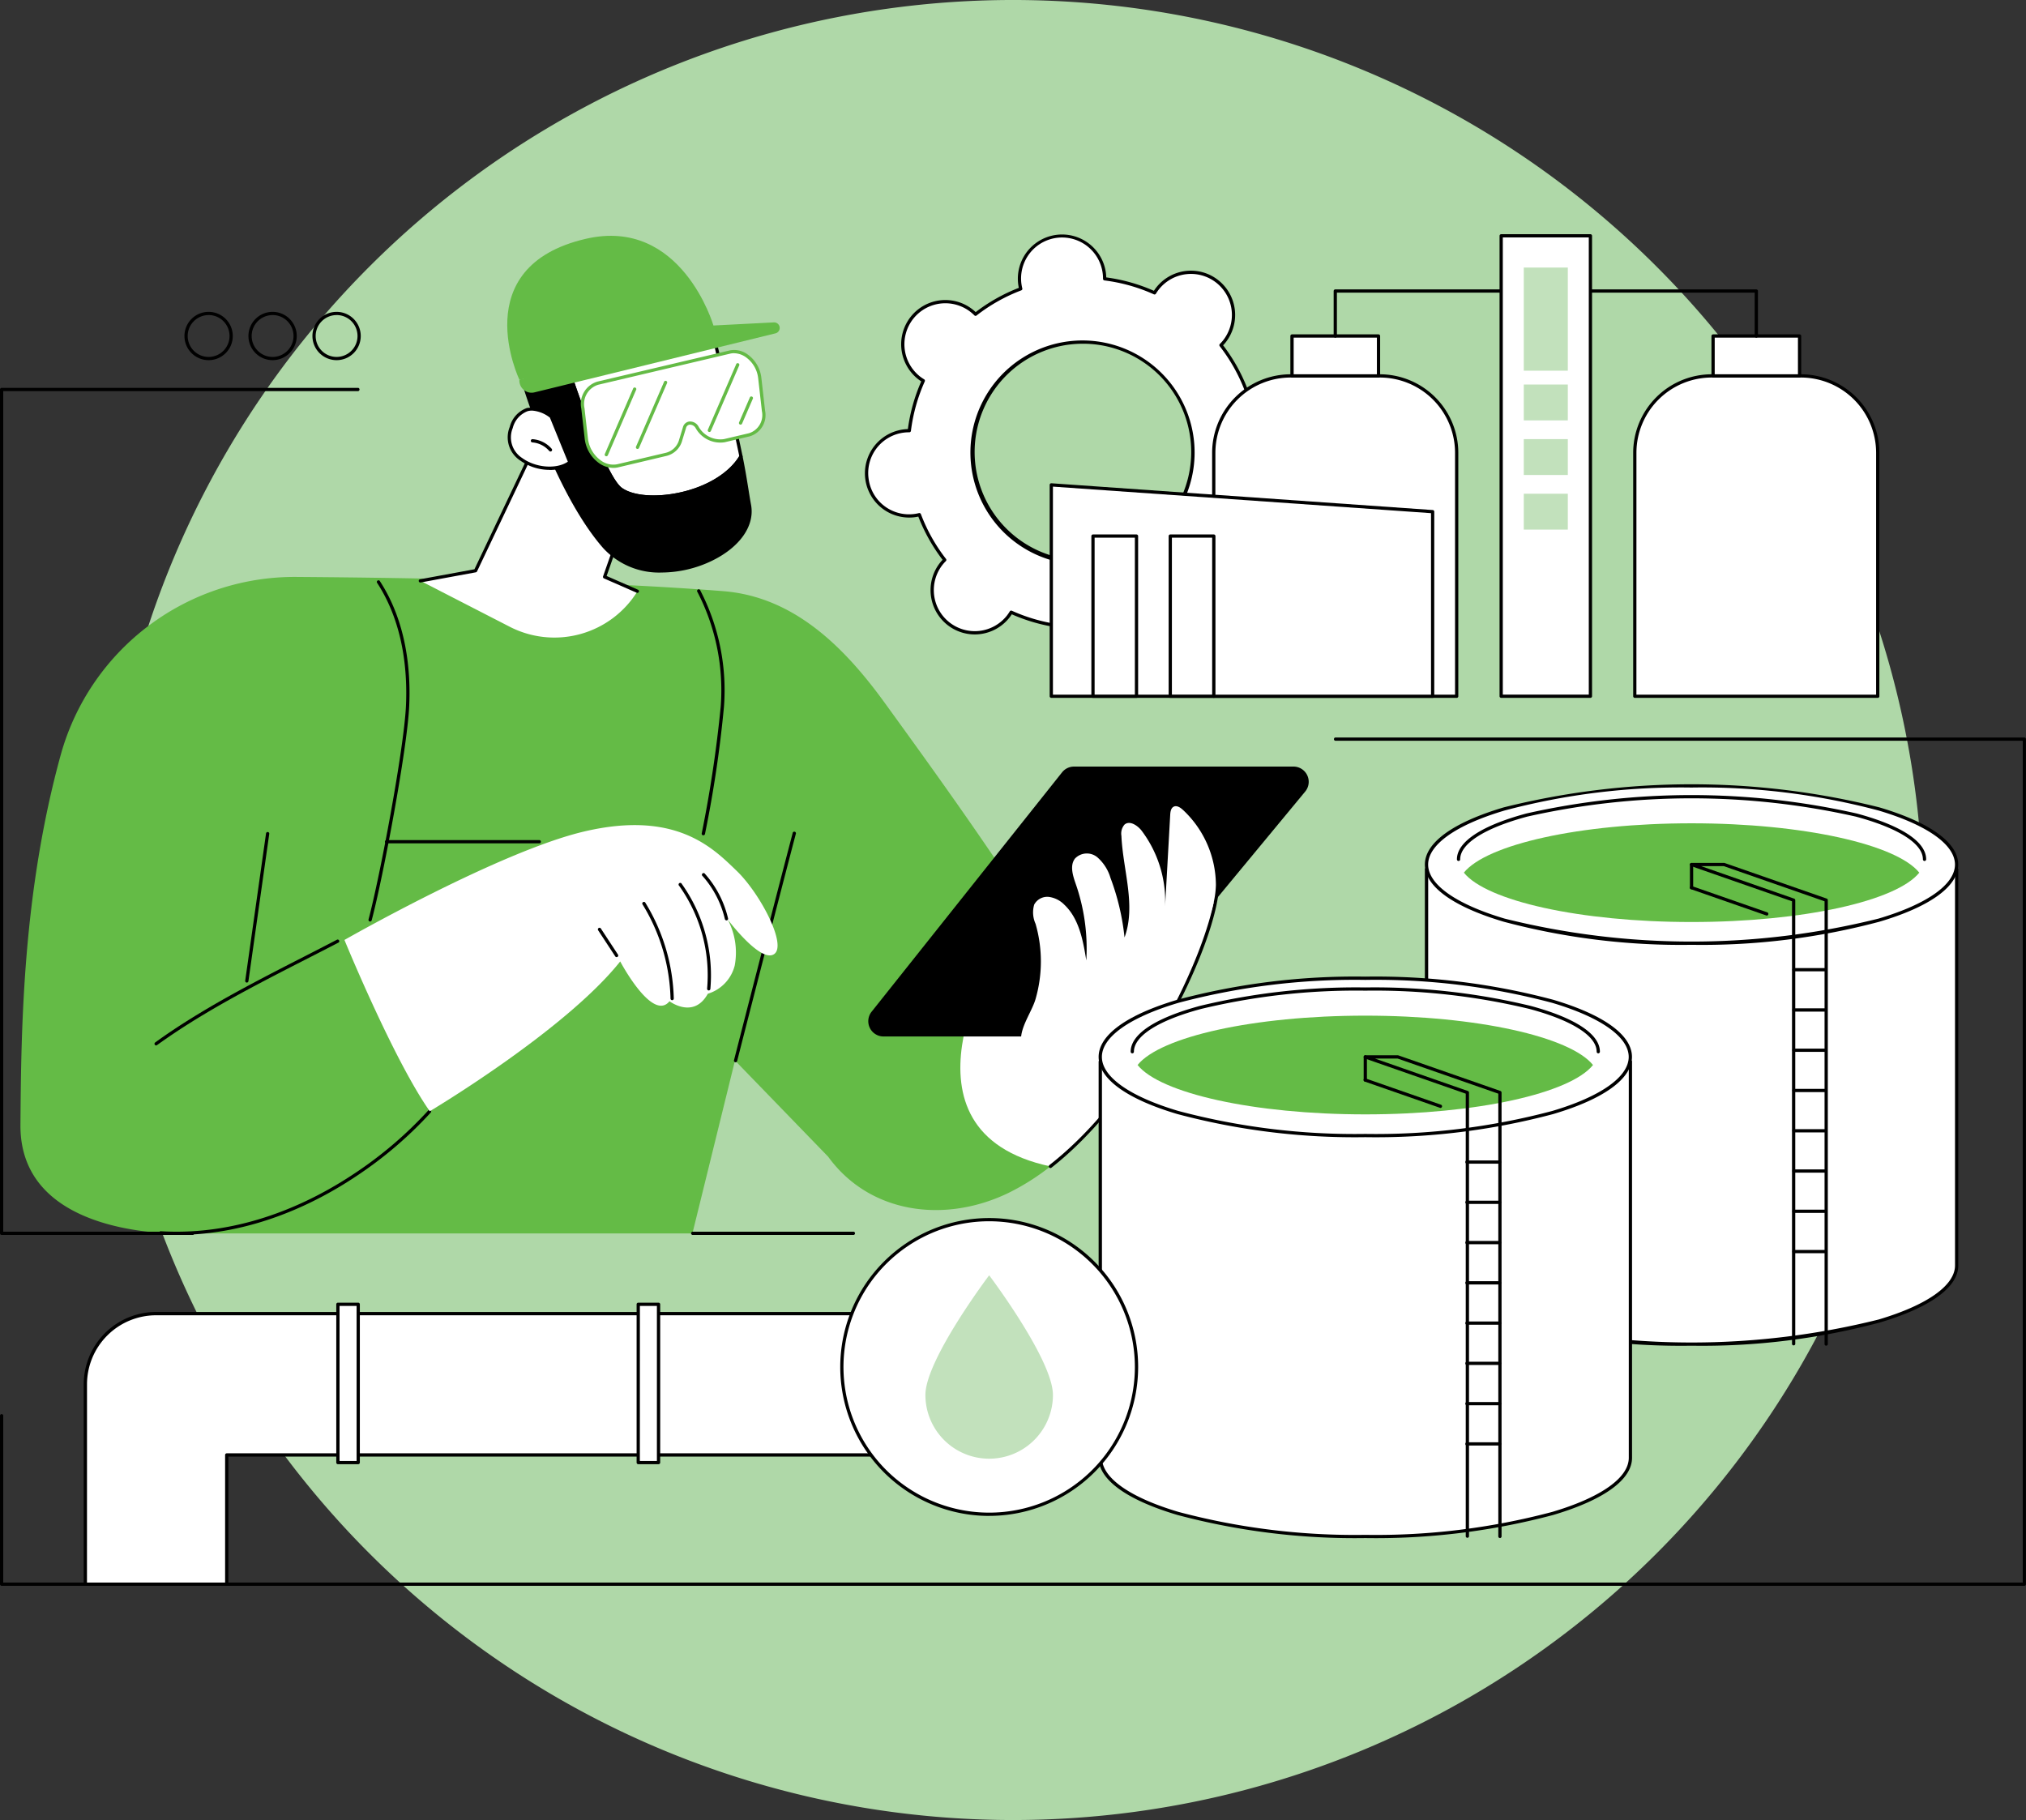 <svg xmlns="http://www.w3.org/2000/svg" xmlns:xlink="http://www.w3.org/1999/xlink" width="243.23" height="218.52" viewBox="0 0 243.23 218.52"><rect x="0" y="0" width="243.23" height="218.52" fill="#333333" stroke="none"/><defs><clipPath id="a"><rect width="243.23" height="162.283" fill="none"/></clipPath></defs><g transform="translate(-640.385 -1337.32)"><path d="M240.52,179.26A109.26,109.26,0,1,0,131.26,288.52,109.26,109.26,0,0,0,240.52,179.26" transform="translate(630.74 1267.32)" fill="#afd8a8"/><g transform="translate(640.385 1365.438)"><g clip-path="url(#a)"><path d="M191.456,18.728a5.038,5.038,0,0,0-.612.115A20.9,20.9,0,0,0,187.8,13.41a5.115,5.115,0,1,0-7.624-6.793,5.249,5.249,0,0,0-.351.514,20.845,20.845,0,0,0-5.992-1.685,5.2,5.2,0,0,0-.033-.622,5.113,5.113,0,1,0-10.154,1.214,5.18,5.18,0,0,0,.115.612A20.855,20.855,0,0,0,158.331,9.7a5.044,5.044,0,0,0-.462-.417,5.116,5.116,0,1,0-5.807,8.4,20.9,20.9,0,0,0-1.681,6,5.192,5.192,0,0,0-.621.032,5.12,5.12,0,1,0,1.826,10.052,20.923,20.923,0,0,0,3.048,5.434,5.115,5.115,0,1,0,7.623,6.792,5.015,5.015,0,0,0,.351-.514,20.849,20.849,0,0,0,5.993,1.685,5.057,5.057,0,0,0,.032.622,5.113,5.113,0,1,0,10.154-1.214,5.184,5.184,0,0,0-.115-.612,20.853,20.853,0,0,0,5.426-3.05,5.246,5.246,0,0,0,.462.416,5.116,5.116,0,1,0,6.321-8.047,5.253,5.253,0,0,0-.514-.351,20.909,20.909,0,0,0,1.682-6,5.054,5.054,0,0,0,.621-.032,5.12,5.12,0,0,0-1.215-10.167M172.79,39.471a13.26,13.26,0,1,1,11.576-14.738A13.253,13.253,0,0,1,172.79,39.471" transform="translate(-41.214 -0.088)" fill="#fff"/><path d="M173.624,52.416a5.313,5.313,0,0,1-5.262-4.686c-.017-.146-.028-.3-.032-.472a21.026,21.026,0,0,1-5.723-1.61c-.092.143-.182.27-.274.387a5.3,5.3,0,0,1-7.454.891,5.324,5.324,0,0,1-.892-7.462c.092-.117.194-.235.311-.357a21.108,21.108,0,0,1-2.912-5.19c-.166.037-.318.062-.466.08a5.314,5.314,0,0,1-1.262-10.553,4.328,4.328,0,0,1,.473-.032,21.086,21.086,0,0,1,1.606-5.73c-.143-.092-.27-.182-.387-.274a5.327,5.327,0,0,1-.892-7.463,5.3,5.3,0,0,1,7.454-.89c.116.092.234.194.357.312a21.05,21.05,0,0,1,5.183-2.914c-.036-.166-.062-.32-.08-.467a5.308,5.308,0,1,1,10.541-1.261,4.743,4.743,0,0,1,.032.474,21.047,21.047,0,0,1,5.724,1.609c.092-.142.181-.27.273-.386a5.3,5.3,0,0,1,7.454-.892,5.326,5.326,0,0,1,.892,7.463c-.092.116-.194.234-.312.357a21.09,21.09,0,0,1,2.912,5.19,4.668,4.668,0,0,1,.467-.08,5.315,5.315,0,0,1,1.261,10.554c-.147.017-.3.028-.472.032a21.085,21.085,0,0,1-1.606,5.73c.142.091.269.18.387.273a5.324,5.324,0,0,1,.892,7.462,5.3,5.3,0,0,1-7.453.892c-.117-.092-.234-.194-.357-.312A21.07,21.07,0,0,1,178.824,46c.037.168.062.319.08.468a5.319,5.319,0,0,1-4.64,5.907,5.5,5.5,0,0,1-.64.038m-11.093-7.21a.186.186,0,0,1,.08.017,20.642,20.642,0,0,0,5.936,1.67.194.194,0,0,1,.17.193,5,5,0,0,0,.032.6,4.918,4.918,0,1,0,9.767-1.167,4.992,4.992,0,0,0-.111-.589.2.2,0,0,1,.12-.228,20.627,20.627,0,0,0,5.376-3.02.2.2,0,0,1,.259.015,4.793,4.793,0,0,0,.445.4,4.921,4.921,0,1,0,5.585-8.079.2.2,0,0,1-.077-.247,20.687,20.687,0,0,0,1.666-5.943.2.2,0,0,1,.193-.17.043.043,0,0,1,.014,0,4.892,4.892,0,0,0,4.883-5.505,4.92,4.92,0,0,0-5.467-4.305h0a4.853,4.853,0,0,0-.587.111.2.2,0,0,1-.229-.12,20.7,20.7,0,0,0-3.02-5.383.2.2,0,0,1,.016-.258,5.062,5.062,0,0,0,.4-.445,4.934,4.934,0,0,0-.827-6.915,4.913,4.913,0,0,0-6.905.826,4.823,4.823,0,0,0-.338.494.194.194,0,0,1-.247.077,20.652,20.652,0,0,0-5.936-1.669.2.2,0,0,1-.171-.194,4.721,4.721,0,0,0-.032-.6,4.918,4.918,0,1,0-9.656,1.756.194.194,0,0,1-.12.228,20.655,20.655,0,0,0-5.376,3.022.194.194,0,0,1-.258-.016,4.911,4.911,0,0,0-7.351.424,4.936,4.936,0,0,0,.827,6.916,5.013,5.013,0,0,0,.494.337.2.2,0,0,1,.077.247,20.7,20.7,0,0,0-1.665,5.943.2.2,0,0,1-.194.171h-.013a4.887,4.887,0,0,0-4.883,5.5,4.893,4.893,0,0,0,6.056,4.2.2.2,0,0,1,.229.12A20.684,20.684,0,0,0,154.711,39a.2.2,0,0,1-.016.258,4.87,4.87,0,0,0-.4.445,4.934,4.934,0,0,0,.827,6.915,4.914,4.914,0,0,0,6.906-.825,4.96,4.96,0,0,0,.337-.495.2.2,0,0,1,.167-.094m28.847-26.554h0ZM171.115,39.684a13.457,13.457,0,1,1,1.62-.1,13.721,13.721,0,0,1-1.62.1m.045-26.523a13.231,13.231,0,0,0-1.574.094,13,13,0,1,0,1.574-.094" transform="translate(-41.137 -0.011)"/><path d="M223.383,23.756h-10.7a9.233,9.233,0,0,0-9.233,9.233V62.217h29.168V32.989a9.233,9.233,0,0,0-9.233-9.233" transform="translate(-57.726 -6.741)" fill="#fff"/><path d="M232.539,62.334H203.37a.2.2,0,0,1-.2-.2V32.91a9.439,9.439,0,0,1,9.428-9.427h10.7a9.439,9.439,0,0,1,9.427,9.427V62.139a.2.2,0,0,1-.195.2m-28.974-.39h28.778V32.91a9.047,9.047,0,0,0-9.036-9.037H212.6a9.048,9.048,0,0,0-9.038,9.037Z" transform="translate(-57.649 -6.663)"/><rect width="10.383" height="4.792" transform="translate(155.113 12.224)" fill="#fff"/><path d="M226.866,21.975H216.484a.2.2,0,0,1-.2-.195V16.988a.2.2,0,0,1,.2-.195h10.383a.2.2,0,0,1,.195.195V21.78a.2.2,0,0,1-.195.195m-10.188-.39h9.993v-4.4h-9.993Z" transform="translate(-61.37 -4.765)"/><path d="M223.732,15.044a.2.2,0,0,1-.195-.195v-5.4a.2.2,0,0,1,.195-.195H244.9a.195.195,0,1,1,0,.39H223.927v5.206a.2.2,0,0,1-.195.195" transform="translate(-63.426 -2.626)"/><path d="M283.254,23.756h10.7a9.233,9.233,0,0,1,9.233,9.233V62.217H274.021V32.989a9.233,9.233,0,0,1,9.233-9.233" transform="translate(-77.751 -6.741)" fill="#fff"/><path d="M303.113,62.334H273.945a.2.2,0,0,1-.2-.2V32.91a9.439,9.439,0,0,1,9.428-9.427h10.7a9.438,9.438,0,0,1,9.427,9.427V62.139a.2.2,0,0,1-.195.2m-28.973-.39h28.778V32.91a9.047,9.047,0,0,0-9.037-9.037h-10.7a9.047,9.047,0,0,0-9.038,9.037Z" transform="translate(-77.674 -6.663)"/><rect width="10.383" height="4.792" transform="translate(205.663 12.224)" fill="#fff"/><path d="M297.441,21.975H287.058a.2.2,0,0,1-.195-.195V16.988a.2.2,0,0,1,.195-.195h10.383a.2.2,0,0,1,.195.195V21.78a.2.2,0,0,1-.195.195m-10.187-.39h9.993v-4.4h-9.993Z" transform="translate(-81.395 -4.765)"/><path d="M285.918,15.044a.2.2,0,0,1-.195-.195V9.644H264.747a.195.195,0,1,1,0-.39h21.172a.2.2,0,0,1,.195.195v5.4a.2.2,0,0,1-.195.195" transform="translate(-75.064 -2.626)"/><rect width="10.714" height="55.281" transform="translate(180.223 0.196)" fill="#fff"/><path d="M262.254,55.671H251.54a.2.2,0,0,1-.195-.195V.195A.2.2,0,0,1,251.54,0h10.714a.2.2,0,0,1,.195.195V55.476a.2.2,0,0,1-.195.195m-10.519-.39h10.323V.39H251.735Z" transform="translate(-71.317)"/><rect width="5.286" height="12.385" transform="translate(182.937 4.004)" fill="#c2e1bc"/><rect width="5.286" height="4.305" transform="translate(182.937 18.05)" fill="#c2e1bc"/><rect width="5.286" height="4.305" transform="translate(182.937 24.606)" fill="#c2e1bc"/><rect width="5.286" height="4.305" transform="translate(182.937 31.162)" fill="#c2e1bc"/><path d="M222,67.4H176.217V42.024L222,45.238Z" transform="translate(-50 -11.924)" fill="#fff"/><path d="M221.922,67.518H176.141a.2.2,0,0,1-.2-.2V41.947a.2.2,0,0,1,.062-.143.2.2,0,0,1,.147-.052l45.781,3.215a.194.194,0,0,1,.181.194V67.322a.2.2,0,0,1-.195.2m-45.586-.39h45.392V45.342l-45.392-3.187Z" transform="translate(-49.923 -11.847)"/><rect width="5.224" height="19.23" transform="translate(131.217 36.246)" fill="#fff"/><path d="M188.345,69.953h-5.224a.2.2,0,0,1-.195-.195V50.527a.2.2,0,0,1,.195-.195h5.224a.2.2,0,0,1,.195.195V69.758a.2.2,0,0,1-.195.195m-5.029-.39h4.834V50.722h-4.834Z" transform="translate(-51.903 -14.281)"/><rect width="5.224" height="19.23" transform="translate(140.497 36.246)" fill="#fff"/><path d="M201.3,69.953h-5.224a.2.2,0,0,1-.195-.195V50.527a.2.2,0,0,1,.195-.195H201.3a.2.2,0,0,1,.2.195V69.758a.2.2,0,0,1-.2.195m-5.029-.39h4.834V50.722h-4.834Z" transform="translate(-55.579 -14.281)"/><path d="M120.648,102.354l1.634-8.313c-5.307-7.955-10.518-15.157-15.111-21.494-4.935-6.809-10.967-12.715-19.35-13.385-15.034-1.2-35.928-1.6-51.212-1.71A29.139,29.139,0,0,0,8.272,78.784c-4.567,16.577-4.76,32.654-4.846,44.456-.1,14.054,20.118,13.034,20.118,13.034H84.1l5.111-20.761,11.182,11.544c4.984,6.866,14.016,8.049,21.653,4.353a28.224,28.224,0,0,0,5.03-3.183,92.851,92.851,0,0,1-6.425-25.873" transform="translate(-0.972 -16.301)" fill="#64bb46"/><path d="M191.7,110.36l-18.363,8.026c-2.112-3.4-4.239-6.683-6.352-9.85l-1.634,8.313s-13.3,21.663,6.425,25.873c10.758-8.4,18.747-24.919,19.924-32.362" transform="translate(-45.671 -30.796)" fill="#fff"/><path d="M175.978,143.562a.2.2,0,0,1-.12-.349c11.206-8.749,18.767-25.384,19.852-32.239a.195.195,0,1,1,.385.061c-.633,4-3.083,10.093-6.392,15.889-3.971,6.953-8.8,12.847-13.6,16.6a.191.191,0,0,1-.12.042" transform="translate(-49.877 -31.441)"/><path d="M26.081,130.945a.2.2,0,0,1-.115-.353c5.494-3.975,11.789-7.193,17.876-10.306,1.312-.671,2.669-1.365,3.982-2.049a.2.2,0,0,1,.18.347c-1.315.684-2.672,1.378-3.985,2.049-6.074,3.106-12.355,6.319-17.826,10.275a.193.193,0,0,1-.114.037" transform="translate(-7.345 -33.542)"/><path d="M41.291,118.29l-.027,0a.2.2,0,0,1-.166-.22l2.5-17.682a.195.195,0,1,1,.386.054l-2.5,17.682a.2.2,0,0,1-.193.168" transform="translate(-11.66 -28.436)"/><path d="M123.212,127.862a.232.232,0,0,1-.049-.006.2.2,0,0,1-.14-.238c2.8-10.949,5.939-23.066,7.039-27.254a.2.2,0,1,1,.377.1c-1.1,4.189-4.239,16.3-7.038,27.252a.2.2,0,0,1-.189.147" transform="translate(-34.905 -28.436)"/><path d="M28.774,161.794q-.92,0-1.857-.053a.2.2,0,1,1,.022-.39c9.7.559,17.911-3.425,23.089-6.864a47.475,47.475,0,0,0,9-7.675.2.2,0,0,1,.3.253,47.922,47.922,0,0,1-9.084,7.746c-4.894,3.25-12.474,6.982-21.47,6.982" transform="translate(-7.585 -41.637)"/><path d="M57.737,112.85s5.865,14.332,10.24,20.559c0,0,16.246-9.663,22.864-17.985,0,0,3.857,7.319,5.918,4.779,0,0,2.891,2.189,4.6-.9a4.754,4.754,0,0,0,3.231-3.394,8.5,8.5,0,0,0-.844-5.523s3.912,5.222,5.551,4.172-1.682-7.327-4.464-10-7.229-7.356-18.352-4.728c-10.164,2.4-28.748,13.015-28.748,13.015" transform="translate(-16.382 -28.107)" fill="#fff"/><path d="M111.233,123.715a.2.2,0,0,1-.195-.191,22.647,22.647,0,0,0-3.381-11.346.2.2,0,0,1,.332-.206,23.027,23.027,0,0,1,3.439,11.542.2.2,0,0,1-.19.2h-.005" transform="translate(-30.538 -31.745)"/><path d="M117.372,121.664h-.019a.2.2,0,0,1-.176-.212,18.5,18.5,0,0,0-3.36-12.351.2.2,0,1,1,.317-.228,18.9,18.9,0,0,1,3.432,12.615.2.2,0,0,1-.194.177" transform="translate(-32.284 -30.868)"/><path d="M120.611,112.786a.2.2,0,0,1-.19-.15,11.877,11.877,0,0,0-2.675-5.167.2.2,0,1,1,.292-.259,12.266,12.266,0,0,1,2.763,5.338.194.194,0,0,1-.145.234.192.192,0,0,1-.044.005" transform="translate(-33.395 -30.401)"/><path d="M102.463,119.791a.194.194,0,0,1-.163-.088l-2.048-3.125a.195.195,0,1,1,.326-.213l2.048,3.124a.194.194,0,0,1-.056.27.19.19,0,0,1-.107.032" transform="translate(-28.436 -32.992)"/><path d="M196.578,89.243H170.232a1.831,1.831,0,0,0-1.44.7l-22.867,28.743a1.831,1.831,0,0,0,1.439,2.962H172.8a1.826,1.826,0,0,0,1.415-.671l23.78-28.744a1.831,1.831,0,0,0-1.416-2.991" transform="translate(-41.293 -25.322)"/><path d="M190.567,96.324c-.309-.291-.751-.575-1.121-.372-.322.178-.381.616-.4.99q-.307,5.488-.615,10.976a14.034,14.034,0,0,0-2.859-9.15c-.51-.614-1.411-1.193-2.013-.674a1.646,1.646,0,0,0-.37,1.35c.178,4.108,1.784,8.352.373,12.2a28.61,28.61,0,0,0-1.687-7.155,5.243,5.243,0,0,0-1.6-2.492,1.969,1.969,0,0,0-2.667.18c-.638.849-.244,2.059.107,3.067a23.6,23.6,0,0,1,1.258,9.155c-.39-2.42-.876-5.029-2.64-6.689a3.186,3.186,0,0,0-1.854-.936,1.779,1.779,0,0,0-1.762.927,3.33,3.33,0,0,0,.165,2.306,16.285,16.285,0,0,1,.005,9.01c-.626,2.19-3.308,5.139-.471,6.849a4.974,4.974,0,0,0,3.295.468c3.161-.464,5.909-2.417,8.38-4.486a34.863,34.863,0,0,0,6.759-7.188c1.84-2.753,3.59-5.978,3.683-9.313a12.417,12.417,0,0,0-3.964-9.026" transform="translate(-48.558 -27.206)" fill="#fff"/><path d="M61.957,98.974a.2.2,0,0,1-.05-.006.2.2,0,0,1-.139-.239C63.153,93.508,66,78.341,66.256,73.177c.2-4.063-.238-9.947-3.479-14.9a.2.2,0,0,1,.327-.213c3.3,5.043,3.747,11.014,3.542,15.135-.258,5.183-3.112,20.4-4.5,25.632a.2.2,0,0,1-.188.145" transform="translate(-17.524 -16.45)"/><path d="M117.6,89.08a.168.168,0,0,1-.037,0,.2.2,0,0,1-.155-.228,150.8,150.8,0,0,0,2.278-15.213A25.684,25.684,0,0,0,116.9,59.879a.2.2,0,1,1,.341-.19,26.07,26.07,0,0,1,2.836,13.966A142.913,142.913,0,0,1,117.8,88.921a.2.2,0,0,1-.191.159" transform="translate(-33.163 -16.908)"/><path d="M83.11,101.958H64.789a.2.2,0,1,1,0-.39H83.11a.2.2,0,0,1,0,.39" transform="translate(-18.328 -28.819)"/><path d="M70.472,51.186l6.616-1.218L84.4,34.6l10.86-.893,1.268,5.733L92.579,50.712l3.944,1.728A11.722,11.722,0,0,1,81.2,56.7Z" transform="translate(-19.996 -9.563)" fill="#fff"/><path d="M96.446,52.557a.191.191,0,0,1-.078-.016l-3.944-1.728a.2.2,0,0,1-.105-.243l3.926-11.223-1.219-5.513-10.578.87-7.26,15.27a.192.192,0,0,1-.14.108L70.43,51.3a.195.195,0,1,1-.07-.383l6.517-1.2,7.266-15.281a.193.193,0,0,1,.16-.11l10.86-.894a.2.2,0,0,1,.206.152l1.268,5.734a.191.191,0,0,1-.006.106l-3.884,11.1,3.779,1.655a.2.2,0,0,1-.079.374" transform="translate(-19.918 -9.486)"/><path d="M101.642,35.558c2.84,2.06,11.627.754,14.412-3.932-1.271-6.186-3.228-14.2-3.228-14.2L95.5,21.712c1.159,3.462,4.326,12.527,6.144,13.846" transform="translate(-27.097 -4.944)" fill="#fff"/><path d="M105.509,36.619a7.164,7.164,0,0,1-4.058-.981c-1.844-1.338-4.96-10.2-6.214-13.942a.2.2,0,0,1,.014-.156.2.2,0,0,1,.124-.1L112.7,17.157a.2.2,0,0,1,.148.023.193.193,0,0,1,.088.12c.02.08,1.973,8.089,3.23,14.208a.2.2,0,0,1-.024.139c-1.306,2.2-4.149,3.937-7.6,4.65a15.12,15.12,0,0,1-3.031.322m-3.829-1.3c1.3.943,3.962,1.176,6.782.594,3.316-.685,6.041-2.328,7.309-4.4-1.147-5.575-2.863-12.683-3.165-13.929L95.674,21.772c1.046,3.11,4.243,12.271,6.006,13.549" transform="translate(-27.019 -4.866)"/><path d="M114.91,39.143c-.243-1.256-.521-3.407-1.016-5.819-2.784,4.686-11.571,5.992-14.411,3.932C97.664,35.937,94.5,26.872,93.338,23.41l-5.452,1.349s3.8,12.79,9.594,19.428C103,50.5,116.1,45.294,114.91,39.143" transform="translate(-24.937 -6.642)"/><path d="M104.316,47.186a9.1,9.1,0,0,1-7.059-2.949c-5.759-6.595-9.6-19.373-9.635-19.5a.2.2,0,0,1,.14-.245l5.452-1.349a.2.2,0,0,1,.232.127c.969,2.9,4.27,12.442,6.073,13.75,1.3.943,3.962,1.175,6.782.593,3.35-.691,6.1-2.361,7.348-4.467a.194.194,0,0,1,.2-.092.2.2,0,0,1,.159.153c.307,1.5.533,2.9.714,4.033.112.7.21,1.311.3,1.788.486,2.513-1.306,5.1-4.676,6.743a14.041,14.041,0,0,1-6.033,1.415M88.056,24.821c.507,1.635,4.181,13.075,9.495,19.159,3.2,3.665,8.789,3.316,12.627,1.44,3.2-1.566,4.915-3.987,4.464-6.319-.093-.483-.191-1.093-.3-1.8-.162-1.007-.358-2.235-.617-3.547A11.86,11.86,0,0,1,106.38,38c-2.922.6-5.705.344-7.09-.66-1.817-1.319-4.868-9.934-6.157-13.772Z" transform="translate(-24.86 -6.565)"/><path d="M90.412,30.211s-3.289-2.769-4.8,1.295,4.6,6.075,7.034,4.182Z" transform="translate(-24.223 -8.311)" fill="#fff"/><path d="M90.118,36.529a6.06,6.06,0,0,1-3.509-1.116,3.328,3.328,0,0,1-1.26-4.053A3.256,3.256,0,0,1,87.414,29.1a3.862,3.862,0,0,1,3.048.89.188.188,0,0,1,.055.076l2.23,5.477a.194.194,0,0,1-.061.227,4.189,4.189,0,0,1-2.567.765m-2.1-7.121a2,2,0,0,0-.512.064,2.9,2.9,0,0,0-1.8,2.025,2.946,2.946,0,0,0,1.125,3.6c1.615,1.185,4.132,1.377,5.487.444l-2.154-5.289a3.923,3.923,0,0,0-2.151-.846" transform="translate(-24.147 -8.233)"/><path d="M91.33,35.844a.194.194,0,0,1-.148-.068,2.985,2.985,0,0,0-2.031-1.026.195.195,0,0,1,.029-.389,3.38,3.38,0,0,1,2.3,1.16.2.2,0,0,1-.021.275.194.194,0,0,1-.127.047" transform="translate(-25.244 -9.75)"/><path d="M117.6,14.785l-7.251.374L87.058,21.664a1.464,1.464,0,0,0,1.826,1.518L117.8,16.1a.667.667,0,0,0-.193-1.314" transform="translate(-24.701 -4.195)" fill="#64bb46"/><path d="M107.916,13.368l1.859-2.326S105.961-2.026,94.467.629c-14.5,3.349-7.987,16.918-7.987,16.918Z" transform="translate(-24.124 -0.077)" fill="#64bb46"/><path d="M97.69,26.49l.411,3.628c.234,2.068,2.084,3.669,3.777,3.27l5.821-1.372a2.409,2.409,0,0,0,1.733-1.718l.457-1.5c.212-.7,1.067-.717,1.5-.032a3.194,3.194,0,0,0,3.275,1.611l3.007-.709a2.475,2.475,0,0,0,1.7-2.866l-.448-3.959c-.223-1.963-1.979-3.484-3.587-3.1l-15.86,3.738A2.608,2.608,0,0,0,97.69,26.49" transform="translate(-27.712 -5.583)" fill="#fff"/><path d="M101.268,33.567a3.019,3.019,0,0,1-1.733-.586,4.185,4.185,0,0,1-1.705-2.917l-.411-3.629a2.787,2.787,0,0,1,1.935-3.23l15.859-3.738a2.726,2.726,0,0,1,2.2.494,3.978,3.978,0,0,1,1.624,2.778l.449,3.96a2.657,2.657,0,0,1-1.845,3.078l-3.006.708a3.384,3.384,0,0,1-3.485-1.7.787.787,0,0,0-.731-.408.511.511,0,0,0-.423.392l-.457,1.5a2.588,2.588,0,0,1-1.874,1.852L101.844,33.5a2.521,2.521,0,0,1-.577.067m14.494-13.774a1.982,1.982,0,0,0-.46.053L99.443,23.585a2.41,2.41,0,0,0-1.637,2.807l.411,3.628a3.791,3.791,0,0,0,1.542,2.643,2.483,2.483,0,0,0,2,.458l5.821-1.372a2.207,2.207,0,0,0,1.591-1.586l.457-1.5a.905.905,0,0,1,.743-.665,1.16,1.16,0,0,1,1.113.584,3,3,0,0,0,3.066,1.526l3.006-.708a2.28,2.28,0,0,0,1.546-2.655l-.448-3.959a3.587,3.587,0,0,0-1.46-2.5,2.5,2.5,0,0,0-1.429-.487" transform="translate(-27.634 -5.505)" fill="#64bb46"/><path d="M101.55,33.974a.195.195,0,0,1-.179-.273l3.384-7.825a.2.2,0,1,1,.358.155l-3.384,7.826a.2.2,0,0,1-.179.117" transform="translate(-28.758 -7.309)" fill="#64bb46"/><path d="M106.778,32.742a.195.195,0,0,1-.179-.273l3.384-7.825a.2.2,0,0,1,.358.155l-3.384,7.826a.2.2,0,0,1-.179.117" transform="translate(-30.242 -6.959)" fill="#64bb46"/><path d="M118.822,29.9a.195.195,0,0,1-.179-.273l3.383-7.825a.2.2,0,1,1,.358.155L119,29.786a.2.2,0,0,1-.179.117" transform="translate(-33.659 -6.154)" fill="#64bb46"/><path d="M124.05,30.571a.195.195,0,0,1-.179-.273l1.31-3.03a.2.2,0,0,1,.358.155l-1.31,3.03a.2.2,0,0,1-.179.117" transform="translate(-35.142 -7.704)" fill="#64bb46"/><path d="M23.155,127.466H.195A.2.2,0,0,1,0,127.272V25.954a.2.2,0,0,1,.195-.195H43.006a.2.2,0,0,1,0,.39H.39V127.076H23.155a.2.2,0,0,1,0,.39" transform="translate(0 -7.309)"/><path d="M135.343,167.6H115.978a.2.2,0,0,1,0-.39h19.366a.2.2,0,0,1,0,.39" transform="translate(-32.852 -47.445)"/><path d="M33.817,18.818a2.9,2.9,0,1,1,2.9-2.9,2.9,2.9,0,0,1-2.9,2.9m0-5.413a2.512,2.512,0,1,0,2.512,2.512A2.515,2.515,0,0,0,33.817,13.4" transform="translate(-8.772 -3.693)"/><path d="M44.541,18.818a2.9,2.9,0,1,1,2.9-2.9,2.905,2.905,0,0,1-2.9,2.9m0-5.413a2.512,2.512,0,1,0,2.512,2.512A2.515,2.515,0,0,0,44.541,13.4" transform="translate(-11.815 -3.693)"/><path d="M55.267,18.818a2.9,2.9,0,1,1,2.9-2.9,2.9,2.9,0,0,1-2.9,2.9m0-5.413a2.512,2.512,0,1,0,2.512,2.512A2.515,2.515,0,0,0,55.267,13.4" transform="translate(-14.858 -3.693)"/><path d="M243.034,186.221H.195A.2.2,0,0,1,0,186.026V165.8a.195.195,0,1,1,.39,0v20.032h242.45V84.757H160.3a.2.2,0,0,1,0-.39h82.729a.2.2,0,0,1,.195.2V186.026a.2.2,0,0,1-.195.195" transform="translate(0 -23.938)"/><path d="M239.1,106.464v47.562c0,5.214,14.246,9.442,31.819,9.442s31.82-4.228,31.82-9.442V106.464Z" transform="translate(-67.842 -30.208)" fill="#fff"/><path d="M270.842,163.586a82.734,82.734,0,0,1-22.555-2.774c-6.1-1.81-9.46-4.247-9.46-6.864V106.387a.2.2,0,0,1,.2-.2h63.638a.2.2,0,0,1,.2.2v47.561c0,2.616-3.359,5.054-9.46,6.864a82.73,82.73,0,0,1-22.555,2.774m-31.624-57v47.366c0,2.393,3.346,4.759,9.18,6.49a92.715,92.715,0,0,0,44.888,0c5.835-1.731,9.18-4.1,9.18-6.49V106.581Z" transform="translate(-67.765 -30.131)"/><path d="M302.739,101.926c0,5.215-14.246,9.442-31.819,9.442s-31.82-4.227-31.82-9.442,14.246-9.442,31.82-9.442,31.819,4.227,31.819,9.442" transform="translate(-67.842 -26.241)" fill="#fff"/><path d="M270.843,111.486a82.7,82.7,0,0,1-22.555-2.774c-6.1-1.81-9.46-4.247-9.46-6.863s3.359-5.054,9.46-6.864a93.08,93.08,0,0,1,45.11,0c6.1,1.81,9.46,4.247,9.46,6.864s-3.359,5.053-9.46,6.863a82.7,82.7,0,0,1-22.555,2.774m0-18.885A82.323,82.323,0,0,0,248.4,95.359c-5.835,1.731-9.18,4.1-9.18,6.49s3.346,4.758,9.18,6.489a92.714,92.714,0,0,0,44.888,0c5.834-1.731,9.18-4.1,9.18-6.489s-3.346-4.759-9.18-6.49A82.323,82.323,0,0,0,270.843,92.6" transform="translate(-67.765 -26.164)"/><path d="M300.338,101.933a.2.2,0,0,1-.195-.195c0-1.885-2.934-3.755-8.048-5.131a89.709,89.709,0,0,0-39.456,0c-5.115,1.375-8.049,3.245-8.049,5.131a.195.195,0,1,1-.39,0c0-2.106,2.96-4.061,8.337-5.507a90.078,90.078,0,0,1,39.659,0c5.376,1.446,8.337,3.4,8.337,5.507a.2.2,0,0,1-.195.195" transform="translate(-69.29 -26.678)"/><path d="M272.7,98.75c-13.411,0-24.616,2.538-27.338,5.926,2.722,3.387,13.927,5.926,27.338,5.926s24.616-2.538,27.338-5.926c-2.723-3.387-13.927-5.926-27.338-5.926" transform="translate(-69.618 -28.019)" fill="#64bb46"/><path d="M299.611,163.36a.2.2,0,0,1-.195-.195V110l-12.093-4.218H284.6l11.168,3.9a.2.2,0,0,1,.131.184v53.3a.2.2,0,0,1-.39,0V110l-12.124-4.229a.195.195,0,0,1,.064-.379h3.908a.192.192,0,0,1,.064.011l12.256,4.274a.2.2,0,0,1,.13.184v53.3a.2.2,0,0,1-.195.195" transform="translate(-80.37 -29.905)"/><path d="M283.448,108.561a.2.2,0,0,1-.195-.195V105.59a.195.195,0,1,1,.39,0v2.776a.2.2,0,0,1-.195.195" transform="translate(-80.37 -29.905)"/><path d="M304.465,123.409h-3.909a.2.2,0,0,1,0-.39h3.909a.2.2,0,0,1,0,.39" transform="translate(-85.225 -34.905)"/><path d="M304.465,130.159h-3.909a.2.2,0,0,1,0-.39h3.909a.2.2,0,0,1,0,.39" transform="translate(-85.225 -36.821)"/><path d="M304.465,136.909h-3.909a.2.2,0,0,1,0-.39h3.909a.2.2,0,0,1,0,.39" transform="translate(-85.225 -38.736)"/><path d="M304.465,143.658h-3.909a.2.2,0,0,1,0-.39h3.909a.2.2,0,0,1,0,.39" transform="translate(-85.225 -40.651)"/><path d="M304.465,150.408h-3.909a.2.2,0,0,1,0-.39h3.909a.2.2,0,0,1,0,.39" transform="translate(-85.225 -42.566)"/><path d="M304.465,157.158h-3.909a.2.2,0,0,1,0-.39h3.909a.2.2,0,0,1,0,.39" transform="translate(-85.225 -44.481)"/><path d="M304.465,163.908h-3.909a.2.2,0,0,1,0-.39h3.909a.2.2,0,0,1,0,.39" transform="translate(-85.225 -46.397)"/><path d="M304.465,170.658h-3.909a.2.2,0,0,1,0-.39h3.909a.2.2,0,0,1,0,.39" transform="translate(-85.225 -48.312)"/><path d="M292.489,112.814a.2.2,0,0,1-.064-.011l-9.041-3.154a.195.195,0,1,1,.128-.368l9.042,3.153a.2.2,0,0,1-.064.38" transform="translate(-80.37 -31.004)"/><path d="M184.417,138.708V186.27c0,5.214,14.246,9.442,31.818,9.442s31.821-4.228,31.821-9.442V138.708Z" transform="translate(-52.327 -39.357)" fill="#fff"/><path d="M216.159,195.83a82.735,82.735,0,0,1-22.555-2.774c-6.1-1.81-9.46-4.247-9.46-6.864V138.631a.2.2,0,0,1,.2-.2h63.638a.2.2,0,0,1,.2.2v47.561c0,2.617-3.359,5.054-9.46,6.864a82.731,82.731,0,0,1-22.555,2.774m-31.624-57v47.366c0,2.393,3.346,4.759,9.18,6.49a82.323,82.323,0,0,0,22.444,2.758,82.323,82.323,0,0,0,22.444-2.758c5.835-1.731,9.18-4.1,9.18-6.49V138.825Z" transform="translate(-52.249 -39.28)"/><path d="M248.055,134.17c0,5.215-14.246,9.442-31.819,9.442s-31.82-4.227-31.82-9.442,14.246-9.442,31.82-9.442,31.819,4.227,31.819,9.442" transform="translate(-52.326 -35.39)" fill="#fff"/><path d="M216.159,143.73a82.7,82.7,0,0,1-22.555-2.774c-6.1-1.81-9.46-4.247-9.46-6.863s3.359-5.054,9.46-6.864a82.731,82.731,0,0,1,22.555-2.774,82.731,82.731,0,0,1,22.555,2.774c6.1,1.81,9.46,4.247,9.46,6.864s-3.359,5.053-9.46,6.863a82.7,82.7,0,0,1-22.555,2.774m0-18.885a82.323,82.323,0,0,0-22.444,2.758c-5.834,1.731-9.18,4.1-9.18,6.49s3.346,4.758,9.18,6.489a82.323,82.323,0,0,0,22.444,2.758,82.323,82.323,0,0,0,22.444-2.758c5.835-1.731,9.18-4.1,9.18-6.489s-3.346-4.759-9.18-6.49a82.323,82.323,0,0,0-22.444-2.758" transform="translate(-52.249 -35.313)"/><path d="M245.654,134.177a.2.2,0,0,1-.195-.195c0-1.885-2.934-3.755-8.049-5.131a79.476,79.476,0,0,0-19.728-2.2,79.474,79.474,0,0,0-19.727,2.2c-5.115,1.375-8.049,3.245-8.049,5.131a.195.195,0,1,1-.39,0c0-2.106,2.96-4.061,8.337-5.507a79.874,79.874,0,0,1,19.829-2.21,79.872,79.872,0,0,1,19.83,2.21c5.376,1.446,8.337,3.4,8.337,5.507a.2.2,0,0,1-.195.195" transform="translate(-53.774 -35.826)"/><path d="M218.011,130.994c-13.411,0-24.616,2.538-27.338,5.926,2.722,3.387,13.927,5.926,27.338,5.926s24.616-2.538,27.338-5.926c-2.723-3.387-13.927-5.926-27.338-5.926" transform="translate(-54.102 -37.168)" fill="#64bb46"/><path d="M244.927,195.6a.2.2,0,0,1-.195-.195V142.247l-12.093-4.218h-2.724l11.168,3.9a.2.2,0,0,1,.131.184v53.3a.2.2,0,0,1-.39,0V142.247L228.7,138.018a.195.195,0,0,1,.064-.379h3.909a.192.192,0,0,1,.064.011l12.256,4.274a.2.2,0,0,1,.13.184v53.3a.2.2,0,0,1-.195.195" transform="translate(-64.854 -39.054)"/><path d="M228.764,140.8a.2.2,0,0,1-.195-.195v-2.776a.195.195,0,1,1,.39,0v2.776a.2.2,0,0,1-.195.195" transform="translate(-64.854 -39.053)"/><path d="M249.781,155.653h-3.908a.2.2,0,1,1,0-.39h3.908a.2.2,0,0,1,0,.39" transform="translate(-69.709 -44.054)"/><path d="M249.781,162.4h-3.908a.2.2,0,1,1,0-.39h3.908a.2.2,0,0,1,0,.39" transform="translate(-69.709 -45.97)"/><path d="M249.781,169.153h-3.908a.2.2,0,1,1,0-.39h3.908a.2.2,0,0,1,0,.39" transform="translate(-69.709 -47.885)"/><path d="M249.781,175.9h-3.908a.2.2,0,1,1,0-.39h3.908a.2.2,0,0,1,0,.39" transform="translate(-69.709 -49.8)"/><path d="M249.781,182.652h-3.908a.2.2,0,1,1,0-.39h3.908a.2.2,0,0,1,0,.39" transform="translate(-69.709 -51.715)"/><path d="M249.781,189.4h-3.908a.2.2,0,1,1,0-.39h3.908a.2.2,0,0,1,0,.39" transform="translate(-69.709 -53.63)"/><path d="M249.781,196.152h-3.908a.2.2,0,1,1,0-.39h3.908a.2.2,0,0,1,0,.39" transform="translate(-69.709 -55.546)"/><path d="M249.781,202.9h-3.908a.2.2,0,1,1,0-.39h3.908a.2.2,0,0,1,0,.39" transform="translate(-69.709 -57.461)"/><path d="M237.8,145.058a.2.2,0,0,1-.064-.011l-9.041-3.154a.195.195,0,1,1,.128-.368l9.042,3.153a.2.2,0,0,1-.064.38" transform="translate(-64.854 -40.153)"/><path d="M31.282,213.43H14.312v-24a8.485,8.485,0,0,1,8.485-8.485h96.554v16.97H31.282Z" transform="translate(-4.061 -51.342)" fill="#fff"/><path d="M31.2,213.547H14.236a.2.2,0,0,1-.2-.2v-24a8.691,8.691,0,0,1,8.68-8.68h96.553a.2.2,0,0,1,.194.2v16.97a.194.194,0,0,1-.194.195H31.4v15.318a.2.2,0,0,1-.2.2m-16.774-.39H31.009V197.839a.2.2,0,0,1,.2-.2h87.874V181.064H22.72a8.3,8.3,0,0,0-8.29,8.29Z" transform="translate(-3.984 -51.264)"/><rect width="2.436" height="19.002" transform="translate(40.57 128.481)" fill="#fff"/><path d="M59,198.5H56.565a.2.2,0,0,1-.2-.2v-19a.2.2,0,0,1,.2-.195H59a.2.2,0,0,1,.195.195v19a.2.2,0,0,1-.195.2m-2.241-.39h2.046V179.495H56.759Z" transform="translate(-15.994 -50.819)"/><rect width="2.436" height="19.002" transform="translate(76.625 128.481)" fill="#fff"/><path d="M109.339,198.5H106.9a.2.2,0,0,1-.195-.2v-19a.2.2,0,0,1,.195-.195h2.436a.2.2,0,0,1,.2.195v19a.2.2,0,0,1-.2.2m-2.241-.39h2.046V179.495H107.1Z" transform="translate(-30.277 -50.819)"/><path d="M176.479,182.881a17.687,17.687,0,1,1-17.687-17.687,17.687,17.687,0,0,1,17.687,17.687" transform="translate(-40.037 -46.872)" fill="#fff"/><path d="M158.714,200.686A17.882,17.882,0,1,1,176.6,182.8a17.9,17.9,0,0,1-17.882,17.882m0-35.375A17.492,17.492,0,1,0,176.207,182.8a17.513,17.513,0,0,0-17.492-17.492" transform="translate(-39.96 -46.795)"/><path d="M170.421,188.881a7.655,7.655,0,0,1-15.311,0c0-4.228,7.655-14.365,7.655-14.365s7.655,10.137,7.655,14.365" transform="translate(-44.011 -49.517)" fill="#c2e1bc"/></g></g></g></svg>